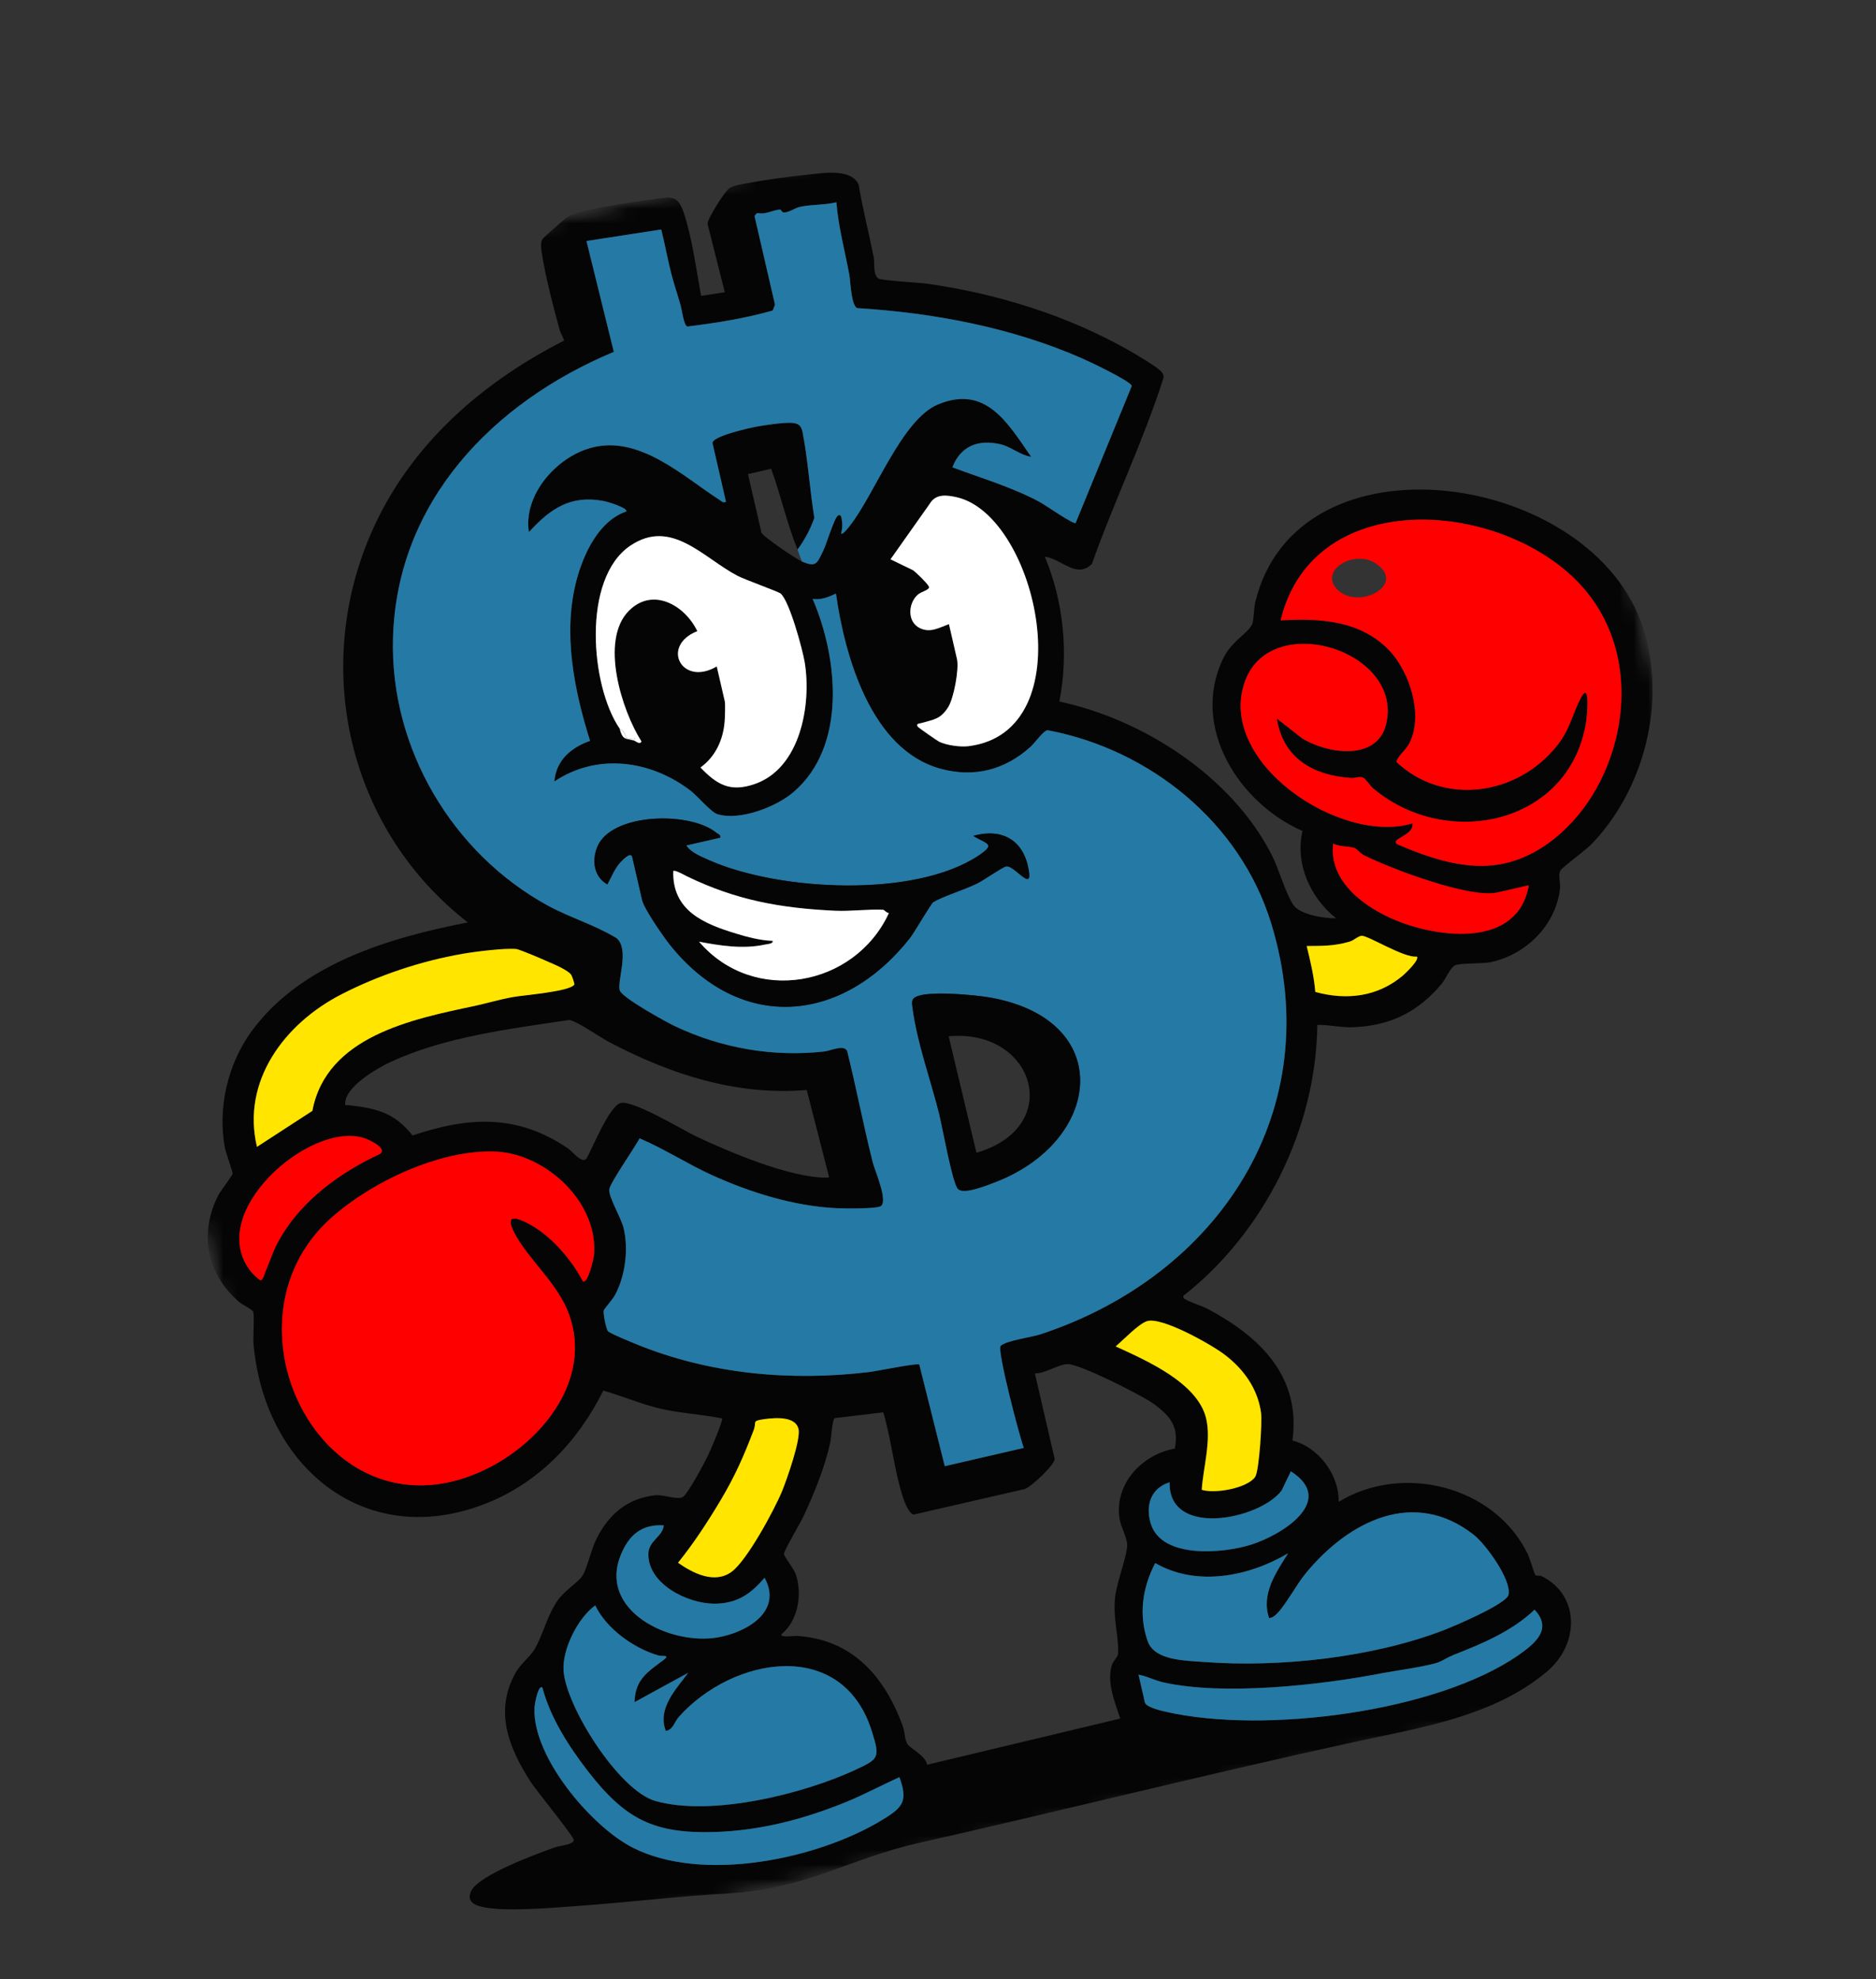 <svg width="130.319" height="137.485" viewBox="0 0 130.319 137.485" fill="none" xmlns="http://www.w3.org/2000/svg" xmlns:xlink="http://www.w3.org/1999/xlink">
	<rect x="0" y="0" width="130.319" height="137.485" fill="#333333" stroke="none"/>
	<desc>
			Created with Pixso.
	</desc>
	<defs/>
	<mask id="mask1_475" mask-type="alpha" maskUnits="userSpaceOnUse" x="0" y="0" width="130.319" height="137.485">
		<g style="mix-blend-mode:normal">
			<rect id="Rectangle 1810" y="24.04" width="106.867" height="116.429" transform="rotate(-13 0 24.04)" fill="#C4C4C4" fill-opacity="1"/>
		</g>
	</mask>
	<g mask="url(#mask1_475)">
		<mask id="mask1_478" mask-type="alpha" maskUnits="userSpaceOnUse" x="0" y="0" width="130.319" height="137.485">
			<g style="mix-blend-mode:normal">
				<rect id="Rectangle 1809" y="24.04" width="106.867" height="116.429" transform="rotate(-13 0 24.04)" fill="#C4C4C4" fill-opacity="1"/>
			</g>
		</mask>
		<g mask="url(#mask1_478)">
			<g style="mix-blend-mode:normal">
				<path id="Path 2195" d="M48.7 20.55L50.35 20.3L49.15 15.55C49.15 15.18 50.35 13.29 50.66 13.08C50.95 12.88 51.47 12.81 51.82 12.74C53.16 12.49 54.92 12.24 56.27 12.11C57.25 12.01 59.19 11.71 59.65 12.84C59.93 14.53 60.36 16.18 60.69 17.85C60.77 18.26 60.63 19.11 61.03 19.35C61.26 19.49 63.87 19.63 64.43 19.71C69.24 20.39 74.08 21.89 78.32 24.28C78.73 24.51 80.48 25.54 80.67 25.81C80.78 25.95 80.86 26.07 80.82 26.26C79.42 30.65 77.39 34.82 75.85 39.17C74.78 40.24 73.73 38.8 72.58 38.67C73.89 41.78 74.24 45.42 73.59 48.73C79.41 49.96 85.54 53.93 88.31 59.32C88.82 60.3 89.31 62.07 89.84 62.85C90.31 63.55 92.01 63.79 92.82 63.79C91.03 62.36 89.95 60.02 90.48 57.72C86.09 55.8 82.7 50.55 84.94 45.8C85.52 44.56 86.53 44.12 86.95 43.43C87.11 43.16 87.09 42.3 87.19 41.87C90.08 29.67 110.73 32.74 114.17 43.7C115.77 48.77 114.22 54.83 110.57 58.62C110.19 59.02 108.51 60.26 108.4 60.46C108.22 60.79 108.41 61.32 108.37 61.72C108.08 64.25 106.03 66.3 103.56 66.83C103 66.96 101.41 66.87 101.06 67.06C100.74 67.23 100.42 68 100.16 68.32C98.53 70.28 96.58 71.25 94.01 71.35C93.17 71.39 92.35 71.17 91.51 71.19C91.42 78.37 87.84 85.59 82.2 90.01C82.21 90.19 82.21 90.17 82.34 90.25C82.77 90.5 83.45 90.68 83.92 90.93C87.5 92.84 90.39 95.59 89.78 100.06C91.59 100.51 93.04 102.45 92.99 104.32C97.41 101.61 103.84 103.21 106.13 107.95C106.26 108.22 106.6 109.36 106.66 109.41C106.7 109.46 106.97 109.42 107.09 109.48C109.8 110.82 109.69 114.23 107.48 116.09C103.73 119.26 98.63 120 94.02 121.01C83.89 123.22 73.84 125.75 63.74 128.03C59.05 129.09 55.95 131.22 50.66 131.51C47.12 131.71 43.63 132.14 40.09 132.39C38.4 132.51 34.99 132.82 33.45 132.44C32.86 132.3 32.42 132 32.73 131.35C33.26 130.23 37.35 128.74 38.6 128.3C38.87 128.2 39.87 128.13 39.86 127.8C39.85 127.55 37.24 124.35 36.85 123.75C35.32 121.36 34.31 118.82 35.85 116.13C36.18 115.57 36.82 115.07 37.12 114.58C37.71 113.6 38 112.2 38.77 111.12C39.22 110.48 40.2 109.89 40.48 109.42C40.81 108.86 41.06 107.64 41.42 106.92C42.26 105.22 43.57 104.05 45.55 103.86C46.11 103.81 47.11 104.21 47.45 103.97C47.8 103.73 48.94 101.61 49.18 101.1C49.34 100.79 50.24 98.68 50.16 98.52C48.75 98.24 47.3 98.17 45.89 97.85C44.54 97.53 43.24 96.97 41.91 96.59C40.14 100.14 37.38 103.05 33.61 104.49C25.2 107.7 18.32 101.73 17.61 93.32C17.57 92.87 17.69 91.31 17.58 91.1C17.5 90.93 16.83 90.63 16.61 90.43C14.34 88.49 13.8 85.6 15.2 82.96C15.36 82.67 16.16 81.63 16.16 81.53C16.17 81.37 15.7 80.12 15.62 79.71C15.11 76.96 15.82 73.92 17.45 71.67C20.86 66.96 27.04 65.13 32.5 64.07C24.46 57.83 21.75 47.08 25.51 37.68C28.05 31.32 33.15 26.73 39.18 23.66C39.12 23.38 38.94 23.16 38.87 22.89C38.44 21.32 37.86 19.1 37.63 17.52C37.59 17.23 37.53 16.86 37.69 16.6C37.75 16.5 39.31 15.12 39.46 15.04C40.33 14.55 44.06 14.01 45.26 13.86C46.56 13.7 47.07 13.44 47.52 14.84C48.09 16.6 48.37 18.73 48.7 20.55ZM55.72 39.01C56.69 39.41 56.74 39.17 57.18 38.27C57.4 37.83 57.94 36.01 58.2 35.82C58.45 35.64 58.47 36.06 58.49 36.21C58.54 36.51 58.49 36.79 58.43 37.07C58.55 37.15 58.93 36.66 59.02 36.54C60.75 34.37 62.63 29.16 65.14 28.1C68.47 26.7 69.99 29.36 71.63 31.73C70.88 31.62 70.27 31.05 69.51 30.86C67.97 30.5 66.73 30.97 66.16 32.46C68.19 33.22 70.31 33.84 72.23 34.87C72.6 35.07 74.53 36.42 74.72 36.33L78.62 26.81C78.58 26.49 75.63 25.09 75.16 24.89C70.26 22.74 64.86 21.73 59.53 21.4C59.11 21.14 59.09 19.54 58.99 19.03C58.68 17.39 58.23 15.7 58.1 14.05C57.33 14.24 56.36 14.2 55.61 14.36C55.24 14.43 54.93 14.7 54.52 14.76C54.28 14.79 54.3 14.56 54.19 14.56C53.73 14.56 53.18 14.93 52.66 14.8C52.55 14.78 52.41 14.99 52.42 15.03L53.83 21.14C53.84 21.17 53.71 21.52 53.67 21.57C51.75 22.12 49.72 22.44 47.75 22.68C47.5 22.59 47.37 21.53 47.28 21.21C47.07 20.47 46.82 19.74 46.63 19C46.37 17.98 46.19 16.95 45.93 15.94L40.74 16.74L42.64 24.44C34.24 27.95 27.55 34.85 27.3 44.34C27.09 51.97 31.42 59.28 38.07 62.91C39.62 63.75 41.34 64.25 42.84 65.17C43.75 65.96 42.86 68.14 43.05 68.79C43.19 69.29 46.29 71 46.91 71.29C50.13 72.81 53.68 73.43 57.23 73.04C57.72 72.99 58.63 72.52 58.85 73.01C59.49 75.58 59.98 78.18 60.63 80.75C60.77 81.3 61.69 83.38 61.2 83.77C60.93 83.98 58.62 83.94 58.11 83.92C55.15 83.78 52.11 82.83 49.43 81.61C47.72 80.83 46.15 79.8 44.43 79.07C44.13 79.66 42.35 82.2 42.32 82.63C42.29 83.17 43.13 84.57 43.31 85.26C43.68 86.75 43.44 88.67 42.69 90.01C42.54 90.27 41.96 90.92 41.94 91.03C41.89 91.25 42.1 92.26 42.22 92.45C42.31 92.6 43.9 93.24 44.21 93.37C49.3 95.45 54.93 95.96 60.39 95.3C60.91 95.24 63.7 94.66 63.86 94.78L65.63 101.84L71.12 100.57C70.81 99.75 69.25 93.78 69.51 93.49C69.83 93.13 71.67 92.88 72.25 92.69C84.66 88.62 92.29 77.1 88.3 64.12C86.14 57.1 79.85 52.05 72.77 50.72C72.49 50.74 71.89 51.6 71.6 51.86C69.82 53.48 67.68 54.03 65.35 53.4C60.51 52.09 58.69 45.59 58.07 41.23C57.53 41.48 57.07 41.68 56.45 41.6C58.21 45.68 58.85 51.81 55.13 55.01C53.93 56.05 51.39 57.03 49.83 56.55C49.4 56.42 48.44 55.28 47.97 54.92C45.22 52.81 41.5 52.28 38.51 54.28C38.63 52.81 39.66 51.93 40.99 51.46C39.87 47.9 39.08 43.93 40.06 40.26C40.55 38.45 41.6 36.18 43.5 35.53C43.67 35.29 42.16 34.84 41.98 34.81C39.65 34.35 38.24 35.32 36.74 36.96C36.34 34.4 38.61 31.81 40.97 31.13C44.37 30.14 47.43 33.08 50.02 34.75C50.16 34.84 50.23 34.95 50.43 34.85L49.5 30.8C49.38 30.31 52.16 29.7 52.58 29.63C53.15 29.52 54.44 29.34 54.98 29.37C55.44 29.4 55.66 29.54 55.75 30.01C56.13 31.96 56.25 34 56.57 35.97C56.31 36.72 55.88 37.54 55.4 38.17C54.66 36.34 54.24 34.41 53.57 32.56L51.96 32.93L52.89 36.98C52.95 37.24 55.31 38.84 55.72 39.01ZM43.04 50.6C43.25 51.4 43.43 51.28 44.02 51.43C44.15 51.46 44.45 51.76 44.56 51.5C43.2 49.37 41.64 44.47 43.69 42.42C45.36 40.75 47.58 42.05 48.44 43.84C45.86 44.86 47.37 47.72 49.79 46.29L50.35 48.72C50.4 48.91 50.36 49.83 50.34 50.1C50.24 51.38 49.71 52.55 48.66 53.31C49.79 54.49 50.71 55.04 52.39 54.47C55.61 53.39 56.38 48.94 55.9 46C55.75 45.11 54.85 41.77 54.23 41.23C54.07 41.09 51.75 40.27 51.22 39.99C48.84 38.74 46.64 35.98 43.79 37.9C40.4 40.18 41.02 47.65 43.04 50.6ZM65.92 43.35L66.48 45.79C66.63 46.47 66.26 48.51 65.86 49.13C65.32 49.97 64.87 49.97 64.02 50.22C63.89 50.26 63.59 50.25 63.76 50.48C63.81 50.55 65.1 51.45 65.24 51.52C65.76 51.77 66.71 51.9 67.28 51.83C75.37 50.82 72.06 35.83 66.46 34.54C65.76 34.38 64.99 34.28 64.58 35L61.86 38.85L63.41 39.6C63.69 39.8 64.36 40.46 64.52 40.73C64.65 40.97 63.98 41.09 63.75 41.31C63.08 41.91 63.01 43.18 63.88 43.62C64.62 43.99 65.23 43.6 65.92 43.35ZM111.17 54.25C113.32 49.96 113.25 44.57 109.99 40.84C104.66 34.73 91.25 33.57 88.96 43.09C91.69 42.93 94.51 43.09 96.51 45.18C97.93 46.68 98.88 49.64 97.93 51.57C97.65 52.15 97.17 52.4 97 52.92C100.29 56.02 105.43 55.25 108.17 51.78C109.09 50.62 109.21 49.62 109.83 48.45C110.48 47.25 110.25 49.72 110.18 50.16C109.05 57.23 100.57 59.09 95.41 54.78C95.19 54.59 94.85 54.09 94.71 54.02C94.45 53.9 94.13 54.06 93.85 54.04C91.24 53.86 89.13 52.69 88.7 49.91L90.45 51.28C92.16 52.35 95.64 52.9 96.28 50.33C97.56 45.21 88.31 42.32 86.49 47.31C84.45 52.92 93.11 58.71 98.12 57.19C98.21 57.8 97.38 58.06 97.03 58.36C96.91 58.47 96.96 58.48 97.01 58.62C99.32 59.61 101.93 60.53 104.48 59.98C107.43 59.34 109.86 56.87 111.17 54.25ZM39.9 68.38C39.92 68.35 39.75 67.8 39.67 67.7C39.55 67.53 39.27 67.38 39.08 67.27C38.76 67.07 36.14 65.95 35.87 65.92C35.07 65.84 33 66.1 32.15 66.25C29.23 66.75 26.23 67.77 23.71 69.07C19.79 71.08 16.76 75.07 17.85 79.66L21.7 77.16C22.68 71.98 28.63 70.79 32.98 69.87C33.85 69.68 34.72 69.42 35.6 69.26C36.33 69.12 39.62 68.88 39.9 68.38ZM56.04 75.71C51.13 76.12 46.57 74.62 42.29 72.37C41.75 72.09 39.96 70.84 39.51 70.85C35.41 71.47 30.9 72.01 27.12 73.77C26.18 74.21 24.03 75.45 23.98 76.61C23.97 76.87 24.06 76.75 24.19 76.76C26.12 76.99 27.36 77.24 28.66 78.87C32.61 77.54 35.97 77.39 39.47 79.78C39.79 80 40.45 80.88 40.75 80.46C41.19 79.68 42.32 76.85 43.1 76.62C43.95 76.38 47.36 78.45 48.33 78.92C50.65 80.02 54.88 81.81 57.41 81.8C57.66 81.8 57.57 81.76 57.55 81.59L56.04 75.71ZM106.2 61.49L104.02 61.99C102.12 62.43 96.59 60.33 94.76 59.41C94.5 59.28 94.25 58.96 94.09 58.9C93.74 58.77 93.02 58.82 92.61 58.59C92.29 61.22 94.8 63.03 96.95 63.92C100.02 65.19 105.46 65.83 106.2 61.49ZM19.51 85.92C21.05 83.31 23.68 81.41 26.4 80.15C26.95 79.75 25.59 79.14 25.23 79.03C21.43 77.91 14.15 84.34 17.47 88.37C17.57 88.48 17.98 88.9 18.09 88.92C18.26 88.96 18.39 88.45 18.45 88.3C18.84 87.4 18.98 86.8 19.51 85.92ZM98.42 66.44C97.58 66.58 95.03 64.97 94.59 65C94.36 65.01 94.04 65.32 93.77 65.4C92.67 65.72 91.88 65.7 90.77 65.71C91.03 66.77 91.28 67.81 91.37 68.9C93.56 69.5 95.73 69.24 97.49 67.73C97.68 67.56 98.64 66.64 98.42 66.44ZM40.49 89C40.84 89.2 41.24 87.41 41.26 87.19C41.59 83.54 37.94 80.15 34.44 79.99C30.6 79.82 25.8 82.09 22.98 84.62C14.74 92.01 22.7 107.58 33.88 101.99C37.72 100.07 41.15 95.77 39.53 91.29C38.74 89.11 36.67 87.47 35.72 85.61C35.04 84.26 35.91 84.58 36.74 85.01C38.27 85.82 39.7 87.48 40.49 89ZM83.48 103.48C84.39 103.78 86.69 103.36 87.2 102.57C87.47 102.14 87.69 98.74 87.6 98.13C87.37 96.44 86.38 95.08 85.04 94.07C84.14 93.39 80.68 91.43 79.67 91.77C79.06 91.98 78.03 93.08 77.5 93.52C79.61 94.49 83.17 96.03 83.78 98.5C84.16 100.05 83.58 101.93 83.48 103.48ZM50.08 104.17C49.18 105.68 48.21 107.17 47.1 108.55C48.13 109.27 49.64 110.05 50.83 109.17C51.9 108.38 53.79 104.88 54.33 103.57C54.66 102.76 55.64 99.98 55.47 99.26C55.26 98.36 53.87 98.47 53.11 98.57C52.17 98.71 52.59 98.73 52.35 99.35C51.66 101.16 51.07 102.5 50.08 104.17ZM71.89 95.4L73.26 101.32C73.34 101.68 71.63 103.29 71.18 103.43L63.48 105.2C63.15 105.17 62.83 104.32 62.73 104.02C62.12 102.16 61.92 99.98 61.36 98.1L57.99 98.5C57.8 98.62 57.75 99.87 57.67 100.22C57.3 101.9 56.57 103.7 55.84 105.27C55.64 105.72 54.47 107.68 54.46 107.93C54.45 108.11 55.16 108.96 55.3 109.41C55.74 110.8 55.42 112.59 54.28 113.52C54.18 113.77 55.19 113.62 55.33 113.63C59.21 113.86 61.45 116.44 62.72 119.91C62.85 120.28 62.84 120.8 63.02 121.12C63.2 121.44 64.31 121.94 64.4 122.58L77.82 119.37C77.45 118.25 76.86 116.84 77.24 115.65C77.33 115.38 77.66 115.08 77.67 114.85C77.73 113.62 77.29 112.41 77.47 110.89C77.59 109.87 78.28 108.12 78.3 107.35C78.31 106.79 77.89 106.16 77.78 105.53C77.37 103.11 79.31 101.03 81.61 100.62C81.91 99.13 81.32 98.39 80.2 97.55C79.42 96.96 74.97 94.72 74.17 94.75C73.46 94.78 72.66 95.39 71.89 95.4ZM46.11 105.95C44.56 105.86 43.69 106.63 43.13 107.99C41.53 111.89 46.55 114.29 49.82 113.74C51.85 113.4 54.4 111.94 53.11 109.59C52.13 110.75 51.15 111.4 49.59 111.39C47.76 111.38 44.98 110.02 45.04 107.9C45.07 107.01 46.03 106.74 46.11 105.95ZM41.35 111.51C40.14 112.38 39.04 114.58 39.15 116.06C39.33 118.57 43 124.37 45.51 125.09C49.42 126.21 55.89 124.59 59.49 122.9C61.08 122.16 61.12 122.06 60.57 120.27C58.53 113.71 50.91 115.06 47.16 119.25C46.85 119.6 46.75 120.16 46.25 120.23C45.65 118.66 46.96 117.34 47.81 116.19L44.08 118.23C44.11 116.65 45.02 116.11 46.11 115.29C46.59 114.92 45.96 115.06 45.74 114.99C44.04 114.5 42.12 113.13 41.35 111.51ZM81.25 102.96C79.93 103.36 79.56 104.59 79.94 105.83C80.69 108.3 84.99 107.9 86.91 107.29C89.03 106.63 92.88 104.24 89.67 102.2L89.03 103.53C87.5 105.56 81.15 106.83 81.25 102.96ZM37.68 117.22C37.36 116.99 37.13 118.47 37.13 118.63C36.97 121.99 41.02 126.82 43.92 128.32C48.79 130.82 56.83 129.14 61.32 126.39C62.71 125.54 63.09 125.12 62.48 123.44C61.22 124.01 60 124.67 58.72 125.19C55.86 126.35 52.87 127.14 49.7 127.25C45.41 127.39 43.41 126.35 40.83 123.01C39.52 121.31 38.23 119.32 37.68 117.22ZM89.48 107.89C86.75 109.51 83.12 110.23 80.25 108.57C79.36 110.26 79.08 112.18 79.73 114.01C80.21 115.36 82.38 115.34 83.64 115.44C88.87 115.84 95.32 115.13 100.22 113.26C100.96 112.98 104.65 111.41 104.79 110.78C105.02 109.75 103.22 107.27 102.38 106.61C98.21 103.33 93.67 105.69 90.73 109.25C90.07 110.04 89.35 111.42 88.73 112.06C88.56 112.23 88.41 112.37 88.16 112.39C87.59 110.72 88.64 109.23 89.48 107.89ZM79.09 116.32L79.53 118.25C79.61 118.59 80.71 118.84 81.04 118.91C87.8 120.45 99.78 118.93 105.49 114.96C106.63 114.16 107.87 113.16 106.6 111.81C105.03 113.3 103.01 114.16 101.02 114.93C100.57 115.11 100.13 115.39 99.96 115.45C99.23 115.73 96.97 116.04 96.06 116.21C91.81 117.04 85.05 117.8 80.83 116.86C80.23 116.73 79.68 116.43 79.09 116.32Z" fill="#040504" fill-opacity="1" fill-rule="nonzero"/>
			</g>
		</g>
		<g mask="url(#mask1_478)">
			<g style="mix-blend-mode:normal">
				<path id="Path 2196" d="M55.4 38.17C55.88 37.54 56.31 36.72 56.57 35.97C56.25 34 56.13 31.96 55.75 30.01C55.66 29.54 55.44 29.4 54.98 29.37C54.44 29.34 53.15 29.52 52.58 29.63C52.16 29.7 49.38 30.31 49.5 30.8L50.43 34.85C50.23 34.95 50.16 34.84 50.02 34.75C47.43 33.08 44.37 30.14 40.97 31.13C38.61 31.81 36.34 34.4 36.74 36.96C38.24 35.32 39.65 34.35 41.98 34.81C42.16 34.84 43.67 35.29 43.5 35.53C41.6 36.18 40.55 38.45 40.06 40.26C39.08 43.93 39.87 47.9 40.99 51.46C39.66 51.93 38.63 52.81 38.51 54.28C41.5 52.28 45.22 52.81 47.97 54.92C48.44 55.28 49.4 56.42 49.83 56.55C51.39 57.03 53.93 56.05 55.13 55.01C58.85 51.81 58.21 45.68 56.45 41.6C57.07 41.68 57.53 41.48 58.07 41.23C58.69 45.59 60.51 52.09 65.35 53.4C67.68 54.03 69.82 53.48 71.6 51.86C71.89 51.6 72.49 50.74 72.77 50.72C79.85 52.05 86.14 57.1 88.3 64.12C92.29 77.1 84.66 88.62 72.25 92.69C71.67 92.88 69.83 93.13 69.51 93.49C69.25 93.78 70.81 99.75 71.12 100.57L65.63 101.84L63.86 94.78C63.7 94.66 60.91 95.24 60.39 95.3C54.93 95.96 49.3 95.45 44.21 93.37C43.9 93.24 42.31 92.6 42.22 92.45C42.1 92.26 41.89 91.25 41.94 91.03C41.96 90.92 42.54 90.27 42.69 90.01C43.44 88.67 43.68 86.75 43.31 85.26C43.13 84.57 42.29 83.17 42.32 82.63C42.35 82.2 44.13 79.66 44.43 79.07C46.15 79.8 47.72 80.83 49.43 81.61C52.11 82.83 55.15 83.78 58.11 83.92C58.62 83.94 60.93 83.98 61.2 83.77C61.69 83.38 60.77 81.3 60.63 80.75C59.98 78.18 59.49 75.58 58.85 73.01C58.63 72.52 57.72 72.99 57.23 73.04C53.68 73.43 50.13 72.81 46.91 71.29C46.29 71 43.19 69.29 43.05 68.79C42.86 68.14 43.75 65.96 42.84 65.17C41.34 64.25 39.62 63.75 38.07 62.91C31.42 59.28 27.09 51.97 27.3 44.34C27.55 34.85 34.24 27.95 42.64 24.44L40.74 16.74L45.93 15.94C46.19 16.95 46.37 17.98 46.63 19C46.82 19.74 47.07 20.47 47.28 21.21C47.37 21.53 47.5 22.59 47.74 22.68C49.72 22.44 51.75 22.12 53.67 21.57C53.71 21.52 53.84 21.17 53.83 21.14L52.42 15.03C52.41 14.99 52.55 14.78 52.66 14.8C53.18 14.93 53.73 14.56 54.19 14.56C54.3 14.56 54.28 14.79 54.52 14.76C54.93 14.7 55.24 14.43 55.61 14.36C56.36 14.2 57.33 14.24 58.1 14.05C58.23 15.7 58.68 17.39 58.99 19.03C59.09 19.54 59.11 21.14 59.53 21.4C64.86 21.73 70.26 22.74 75.16 24.89C75.63 25.09 78.58 26.49 78.62 26.81L74.72 36.33C74.53 36.42 72.6 35.07 72.23 34.87C70.31 33.84 68.19 33.22 66.16 32.46C66.73 30.97 67.97 30.5 69.51 30.86C70.27 31.05 70.88 31.62 71.63 31.73C69.99 29.36 68.47 26.7 65.14 28.1C62.63 29.16 60.75 34.37 59.02 36.54C58.93 36.66 58.55 37.15 58.43 37.07C58.49 36.79 58.54 36.51 58.49 36.21C58.47 36.06 58.45 35.64 58.2 35.82C57.94 36.01 57.4 37.83 57.18 38.27C56.74 39.17 56.69 39.41 55.72 39.01C55.59 38.74 55.51 38.45 55.4 38.17ZM50.04 58.18C50.05 57.95 49.89 57.95 49.77 57.85C47.95 56.34 42.43 56.44 41.48 58.85C41.1 59.81 41.26 60.9 42.19 61.43C42.47 60.92 42.66 60.4 43.05 59.94C43.16 59.83 43.82 59.08 43.92 59.53L44.61 62.52C44.75 63.13 46.07 65.03 46.52 65.6C51.39 71.72 58.46 71.16 63.2 65.17C63.53 64.74 64.69 62.74 64.82 62.67C65.44 62.28 67.04 61.78 67.87 61.37C68.34 61.14 69.58 60.26 69.89 60.18C70.41 60.06 71.63 61.83 71.49 60.65C71.23 58.44 69.7 57.47 67.61 58.06C68.52 58.63 69.23 58.59 67.99 59.42C63.53 62.4 54.11 61.88 49.31 59.77C48.78 59.53 47.98 59.23 47.67 58.72L50.04 58.18ZM63.59 69.26C63.28 69.43 63.36 69.7 63.39 69.99C63.71 72.42 64.63 74.94 65.23 77.31C65.47 78.27 66.14 82.06 66.53 82.56C66.89 83.02 68.59 82.32 69.14 82.11C76.56 79.26 77.53 70.89 68.85 69.3C67.79 69.11 64.42 68.78 63.59 69.26Z" fill="#2579A5" fill-opacity="1" fill-rule="nonzero"/>
			</g>
		</g>
		<g mask="url(#mask1_478)">
			<g style="mix-blend-mode:normal">
				<path id="Path 2197" d="M111.17 54.25C109.86 56.87 107.43 59.34 104.48 59.98C101.93 60.53 99.32 59.61 97.01 58.62C96.96 58.48 96.91 58.47 97.03 58.36C97.38 58.06 98.21 57.8 98.12 57.19C93.11 58.71 84.45 52.92 86.49 47.31C88.31 42.32 97.56 45.21 96.28 50.33C95.64 52.9 92.16 52.35 90.45 51.28L88.7 49.91C89.13 52.69 91.24 53.86 93.85 54.04C94.13 54.06 94.45 53.9 94.71 54.02C94.85 54.09 95.19 54.59 95.41 54.78C100.57 59.09 109.05 57.23 110.18 50.16C110.25 49.72 110.48 47.25 109.83 48.45C109.21 49.62 109.09 50.62 108.17 51.78C105.43 55.25 100.29 56.02 97 52.92C97.17 52.39 97.65 52.15 97.93 51.57C98.88 49.64 97.93 46.68 96.51 45.18C94.51 43.09 91.69 42.93 88.96 43.09C91.25 33.57 104.66 34.73 109.99 40.84C113.25 44.57 113.32 49.96 111.17 54.25ZM95.62 39.17C94.09 38.09 91.53 39.65 92.94 40.99C94.4 42.37 97.7 40.63 95.62 39.17Z" fill="#FF0000" fill-opacity="1" fill-rule="nonzero"/>
			</g>
		</g>
		<g mask="url(#mask1_478)">
			<g style="mix-blend-mode:normal">
				<path id="Path 2198" d="M40.49 89C39.7 87.48 38.27 85.82 36.74 85.01C35.91 84.58 35.04 84.26 35.72 85.61C36.67 87.47 38.74 89.11 39.53 91.29C41.15 95.77 37.72 100.07 33.88 101.99C22.7 107.58 14.74 92.01 22.98 84.62C25.8 82.09 30.6 79.82 34.44 79.99C37.94 80.15 41.59 83.54 41.26 87.19C41.24 87.41 40.84 89.2 40.49 89Z" fill="#FF0000" fill-opacity="1" fill-rule="nonzero"/>
			</g>
		</g>
		<g mask="url(#mask1_478)">
			<g style="mix-blend-mode:normal">
				<path id="Path 2199" d="M89.48 107.89C88.64 109.23 87.59 110.72 88.16 112.39C88.41 112.37 88.56 112.23 88.73 112.06C89.35 111.42 90.07 110.04 90.73 109.25C93.67 105.69 98.21 103.33 102.38 106.61C103.22 107.27 105.02 109.75 104.79 110.78C104.65 111.41 100.96 112.98 100.22 113.26C95.32 115.13 88.87 115.84 83.64 115.44C82.38 115.34 80.22 115.36 79.73 114.01C79.08 112.18 79.36 110.26 80.25 108.57C83.12 110.23 86.75 109.51 89.48 107.89Z" fill="#2579A5" fill-opacity="1" fill-rule="nonzero"/>
			</g>
		</g>
		<g mask="url(#mask1_478)">
			<g style="mix-blend-mode:normal">
				<path id="Path 2200" d="M41.35 111.51C42.12 113.13 44.04 114.5 45.74 114.99C45.96 115.06 46.59 114.92 46.11 115.29C45.02 116.11 44.11 116.65 44.08 118.23L47.81 116.19C46.96 117.34 45.65 118.66 46.25 120.23C46.75 120.16 46.85 119.6 47.16 119.25C50.91 115.06 58.53 113.71 60.57 120.27C61.12 122.06 61.08 122.16 59.49 122.9C55.89 124.59 49.42 126.21 45.51 125.09C43 124.37 39.33 118.57 39.15 116.06C39.04 114.58 40.14 112.38 41.35 111.51Z" fill="#2579A5" fill-opacity="1" fill-rule="nonzero"/>
			</g>
		</g>
		<g mask="url(#mask1_478)">
			<g style="mix-blend-mode:normal">
				<path id="Path 2201" d="M43.04 50.6C41.02 47.65 40.4 40.18 43.79 37.9C46.64 35.98 48.84 38.74 51.22 39.99C51.75 40.27 54.07 41.09 54.23 41.23C54.85 41.77 55.75 45.11 55.9 46C56.38 48.94 55.61 53.39 52.39 54.47C50.71 55.04 49.79 54.49 48.66 53.31C49.71 52.55 50.24 51.38 50.34 50.1C50.36 49.83 50.39 48.91 50.35 48.72L49.79 46.29C47.37 47.72 45.86 44.86 48.44 43.84C47.58 42.05 45.36 40.75 43.69 42.42C41.64 44.47 43.2 49.37 44.56 51.5C44.45 51.76 44.15 51.46 44.02 51.43L44.12 51.28C43.29 51.41 43.56 51.13 43.29 50.8C43.2 50.7 43.06 50.63 43.04 50.6Z" fill="#FFFFFF" fill-opacity="1" fill-rule="nonzero"/>
			</g>
		</g>
		<g mask="url(#mask1_478)">
			<g style="mix-blend-mode:normal">
				<path id="Path 2202" d="M65.92 43.35C65.23 43.6 64.62 43.99 63.88 43.62C63.01 43.18 63.08 41.91 63.75 41.31C63.98 41.09 64.65 40.97 64.52 40.73C64.36 40.46 63.69 39.8 63.41 39.6L61.86 38.85L64.58 35C65 34.28 65.76 34.38 66.47 34.54C72.06 35.83 75.37 50.82 67.28 51.83C66.71 51.9 65.76 51.77 65.24 51.52C65.1 51.45 63.81 50.55 63.76 50.48C63.59 50.25 63.89 50.26 64.02 50.22C64.87 49.97 65.32 49.97 65.86 49.13C66.26 48.51 66.63 46.47 66.48 45.79L65.92 43.35Z" fill="#FFFFFF" fill-opacity="1" fill-rule="nonzero"/>
			</g>
		</g>
		<g mask="url(#mask1_478)">
			<g style="mix-blend-mode:normal">
				<path id="Path 2203" d="M39.9 68.38C39.62 68.88 36.33 69.12 35.6 69.26C34.72 69.42 33.85 69.68 32.98 69.87C28.63 70.79 22.68 71.98 21.7 77.16L17.85 79.66C16.76 75.07 19.79 71.08 23.71 69.07C26.23 67.77 29.23 66.75 32.15 66.25C33 66.1 35.07 65.84 35.87 65.92C36.14 65.95 38.76 67.07 39.08 67.27C39.27 67.38 39.55 67.53 39.67 67.7C39.75 67.8 39.92 68.35 39.9 68.38Z" fill="#FFE500" fill-opacity="1" fill-rule="nonzero"/>
			</g>
		</g>
		<g mask="url(#mask1_478)">
			<g style="mix-blend-mode:normal">
				<path id="Path 2204" d="M37.68 117.22C38.23 119.32 39.52 121.31 40.83 123.01C43.41 126.35 45.41 127.39 49.7 127.25C52.87 127.14 55.86 126.35 58.72 125.19C60 124.67 61.22 124.01 62.48 123.44C63.09 125.12 62.71 125.54 61.32 126.39C56.83 129.14 48.79 130.82 43.92 128.32C41.02 126.82 36.97 121.99 37.13 118.63C37.13 118.47 37.36 116.99 37.68 117.22Z" fill="#2579A5" fill-opacity="1" fill-rule="nonzero"/>
			</g>
		</g>
		<g mask="url(#mask1_478)">
			<g style="mix-blend-mode:normal">
				<path id="Path 2205" d="M79.09 116.32C79.68 116.43 80.23 116.73 80.83 116.86C85.05 117.8 91.81 117.04 96.06 116.21C96.97 116.04 99.23 115.73 99.96 115.45C100.13 115.39 100.57 115.11 101.02 114.93C103.01 114.15 105.03 113.3 106.6 111.81C107.87 113.16 106.63 114.16 105.49 114.96C99.78 118.93 87.8 120.45 81.04 118.91C80.71 118.84 79.61 118.59 79.53 118.25L79.09 116.32Z" fill="#2579A5" fill-opacity="1" fill-rule="nonzero"/>
			</g>
		</g>
		<g mask="url(#mask1_478)">
			<g style="mix-blend-mode:normal">
				<path id="Path 2206" d="M83.48 103.48C83.58 101.93 84.16 100.05 83.78 98.5C83.17 96.03 79.61 94.49 77.5 93.52C78.03 93.08 79.06 91.98 79.67 91.77C80.68 91.43 84.14 93.39 85.04 94.07C86.38 95.08 87.37 96.44 87.6 98.13C87.69 98.74 87.47 102.14 87.2 102.57C86.69 103.36 84.39 103.78 83.48 103.48Z" fill="#FFE500" fill-opacity="1" fill-rule="nonzero"/>
			</g>
		</g>
		<g mask="url(#mask1_478)">
			<g style="mix-blend-mode:normal">
				<path id="Path 2207" d="M50.08 104.17C51.07 102.5 51.66 101.16 52.35 99.35C52.59 98.73 52.17 98.71 53.11 98.57C53.87 98.47 55.26 98.36 55.47 99.26C55.64 99.98 54.66 102.76 54.33 103.57C53.79 104.88 51.9 108.38 50.83 109.17C49.64 110.05 48.13 109.27 47.1 108.55C48.21 107.17 49.18 105.68 50.08 104.17Z" fill="#FFE500" fill-opacity="1" fill-rule="nonzero"/>
			</g>
		</g>
		<g mask="url(#mask1_478)">
			<g style="mix-blend-mode:normal">
				<path id="Path 2208" d="M106.2 61.49C105.46 65.83 100.02 65.19 96.95 63.92C94.8 63.03 92.29 61.22 92.61 58.59C93.02 58.82 93.74 58.77 94.09 58.9C94.25 58.96 94.5 59.28 94.76 59.41C96.59 60.33 102.12 62.43 104.02 61.99L106.2 61.49Z" fill="#FF0000" fill-opacity="1" fill-rule="nonzero"/>
			</g>
		</g>
		<g mask="url(#mask1_478)">
			<g style="mix-blend-mode:normal">
				<path id="Path 2209" d="M19.51 85.92C18.98 86.8 18.84 87.4 18.45 88.3C18.39 88.45 18.26 88.96 18.09 88.92C17.98 88.9 17.57 88.48 17.47 88.37C14.15 84.34 21.43 77.91 25.23 79.03C25.59 79.14 26.95 79.75 26.4 80.15C23.68 81.41 21.05 83.31 19.51 85.92Z" fill="#FF0000" fill-opacity="1" fill-rule="nonzero"/>
			</g>
		</g>
		<g mask="url(#mask1_478)">
			<g style="mix-blend-mode:normal">
				<path id="Path 2210" d="M46.11 105.95C46.03 106.74 45.07 107.01 45.04 107.9C44.98 110.02 47.76 111.38 49.59 111.39C51.15 111.4 52.13 110.75 53.11 109.59C54.4 111.94 51.85 113.4 49.82 113.74C46.55 114.29 41.53 111.89 43.13 107.99C43.69 106.63 44.56 105.86 46.11 105.95Z" fill="#2579A5" fill-opacity="1" fill-rule="nonzero"/>
			</g>
		</g>
		<g mask="url(#mask1_478)">
			<g style="mix-blend-mode:normal">
				<path id="Path 2211" d="M81.25 102.96C81.15 106.83 87.5 105.56 89.03 103.53L89.67 102.2C92.88 104.24 89.03 106.63 86.91 107.29C84.99 107.9 80.69 108.3 79.94 105.83C79.56 104.59 79.93 103.36 81.25 102.96Z" fill="#2579A5" fill-opacity="1" fill-rule="nonzero"/>
			</g>
		</g>
		<g mask="url(#mask1_478)">
			<g style="mix-blend-mode:normal">
				<path id="Path 2212" d="M98.42 66.44C98.64 66.64 97.68 67.56 97.49 67.73C95.73 69.24 93.56 69.5 91.37 68.9C91.28 67.81 91.03 66.77 90.77 65.71C91.88 65.7 92.67 65.72 93.77 65.4C94.04 65.32 94.36 65.01 94.59 65C95.03 64.97 97.58 66.58 98.42 66.44Z" fill="#FFE500" fill-opacity="1" fill-rule="nonzero"/>
			</g>
		</g>
		<g mask="url(#mask1_478)">
			<g style="mix-blend-mode:normal">
				<path id="Path 2213" d="M43.04 50.6C43.06 50.63 43.2 50.7 43.29 50.81C43.56 51.13 43.29 51.41 44.12 51.28L44.02 51.43C43.43 51.28 43.25 51.4 43.04 50.6Z" fill="#FEFEFE" fill-opacity="1" fill-rule="nonzero"/>
			</g>
		</g>
		<g mask="url(#mask1_478)">
			<g style="mix-blend-mode:normal">
				<path id="Path 2214" d="M50.04 58.18L47.67 58.72C47.98 59.23 48.78 59.53 49.31 59.77C54.12 61.88 63.53 62.4 67.99 59.42C69.23 58.59 68.52 58.63 67.61 58.06C69.7 57.47 71.23 58.44 71.49 60.65C71.63 61.83 70.41 60.06 69.89 60.18C69.58 60.26 68.34 61.14 67.87 61.37C67.04 61.78 65.44 62.28 64.82 62.67C64.69 62.74 63.53 64.74 63.2 65.17C58.46 71.16 51.39 71.72 46.52 65.6C46.07 65.03 44.75 63.13 44.61 62.52L43.92 59.53C43.82 59.08 43.16 59.83 43.05 59.94C42.66 60.4 42.47 60.92 42.19 61.43C41.26 60.9 41.1 59.81 41.48 58.85C42.43 56.44 47.96 56.34 49.77 57.85C49.89 57.95 50.05 57.95 50.04 58.18ZM47.72 60.87C47.58 60.8 46.84 60.38 46.77 60.51C46.69 63.26 48.92 64.18 51.15 64.85C51.92 65.09 52.86 65.33 53.67 65.35C53.74 65.56 53.28 65.58 53.13 65.61C51.62 65.94 50.05 65.69 48.56 65.41C52.34 69.83 59.37 68.57 61.75 63.42C61.57 63.41 61.44 63.2 61.34 63.19C60.33 63.14 59.11 63.31 58.01 63.26C54.21 63.08 51.15 62.53 47.72 60.87Z" fill="#040504" fill-opacity="1" fill-rule="nonzero"/>
			</g>
		</g>
		<g mask="url(#mask1_478)">
			<g style="mix-blend-mode:normal">
				<path id="Path 2215" d="M63.59 69.26C64.42 68.78 67.79 69.11 68.85 69.3C77.53 70.89 76.56 79.26 69.14 82.11C68.59 82.32 66.89 83.02 66.53 82.56C66.14 82.06 65.47 78.27 65.23 77.31C64.63 74.94 63.71 72.42 63.39 69.99C63.36 69.7 63.28 69.43 63.59 69.26ZM67.83 80.07C73.98 78.28 71.86 71.43 65.9 71.98L67.83 80.07Z" fill="#040504" fill-opacity="1" fill-rule="nonzero"/>
			</g>
		</g>
		<g mask="url(#mask1_478)">
			<g style="mix-blend-mode:normal">
				<path id="Path 2217" d="M47.72 60.87C51.15 62.53 54.21 63.08 58.01 63.26C59.11 63.31 60.33 63.14 61.34 63.19C61.44 63.2 61.57 63.41 61.75 63.42C59.37 68.57 52.34 69.83 48.56 65.41C50.05 65.69 51.62 65.94 53.13 65.61C53.28 65.58 53.74 65.56 53.67 65.35C52.86 65.33 51.92 65.09 51.15 64.85C48.92 64.18 46.69 63.26 46.77 60.51C46.84 60.38 47.58 60.8 47.72 60.87Z" fill="#FFFFFF" fill-opacity="1" fill-rule="nonzero"/>
			</g>
		</g>
	</g>
</svg>
